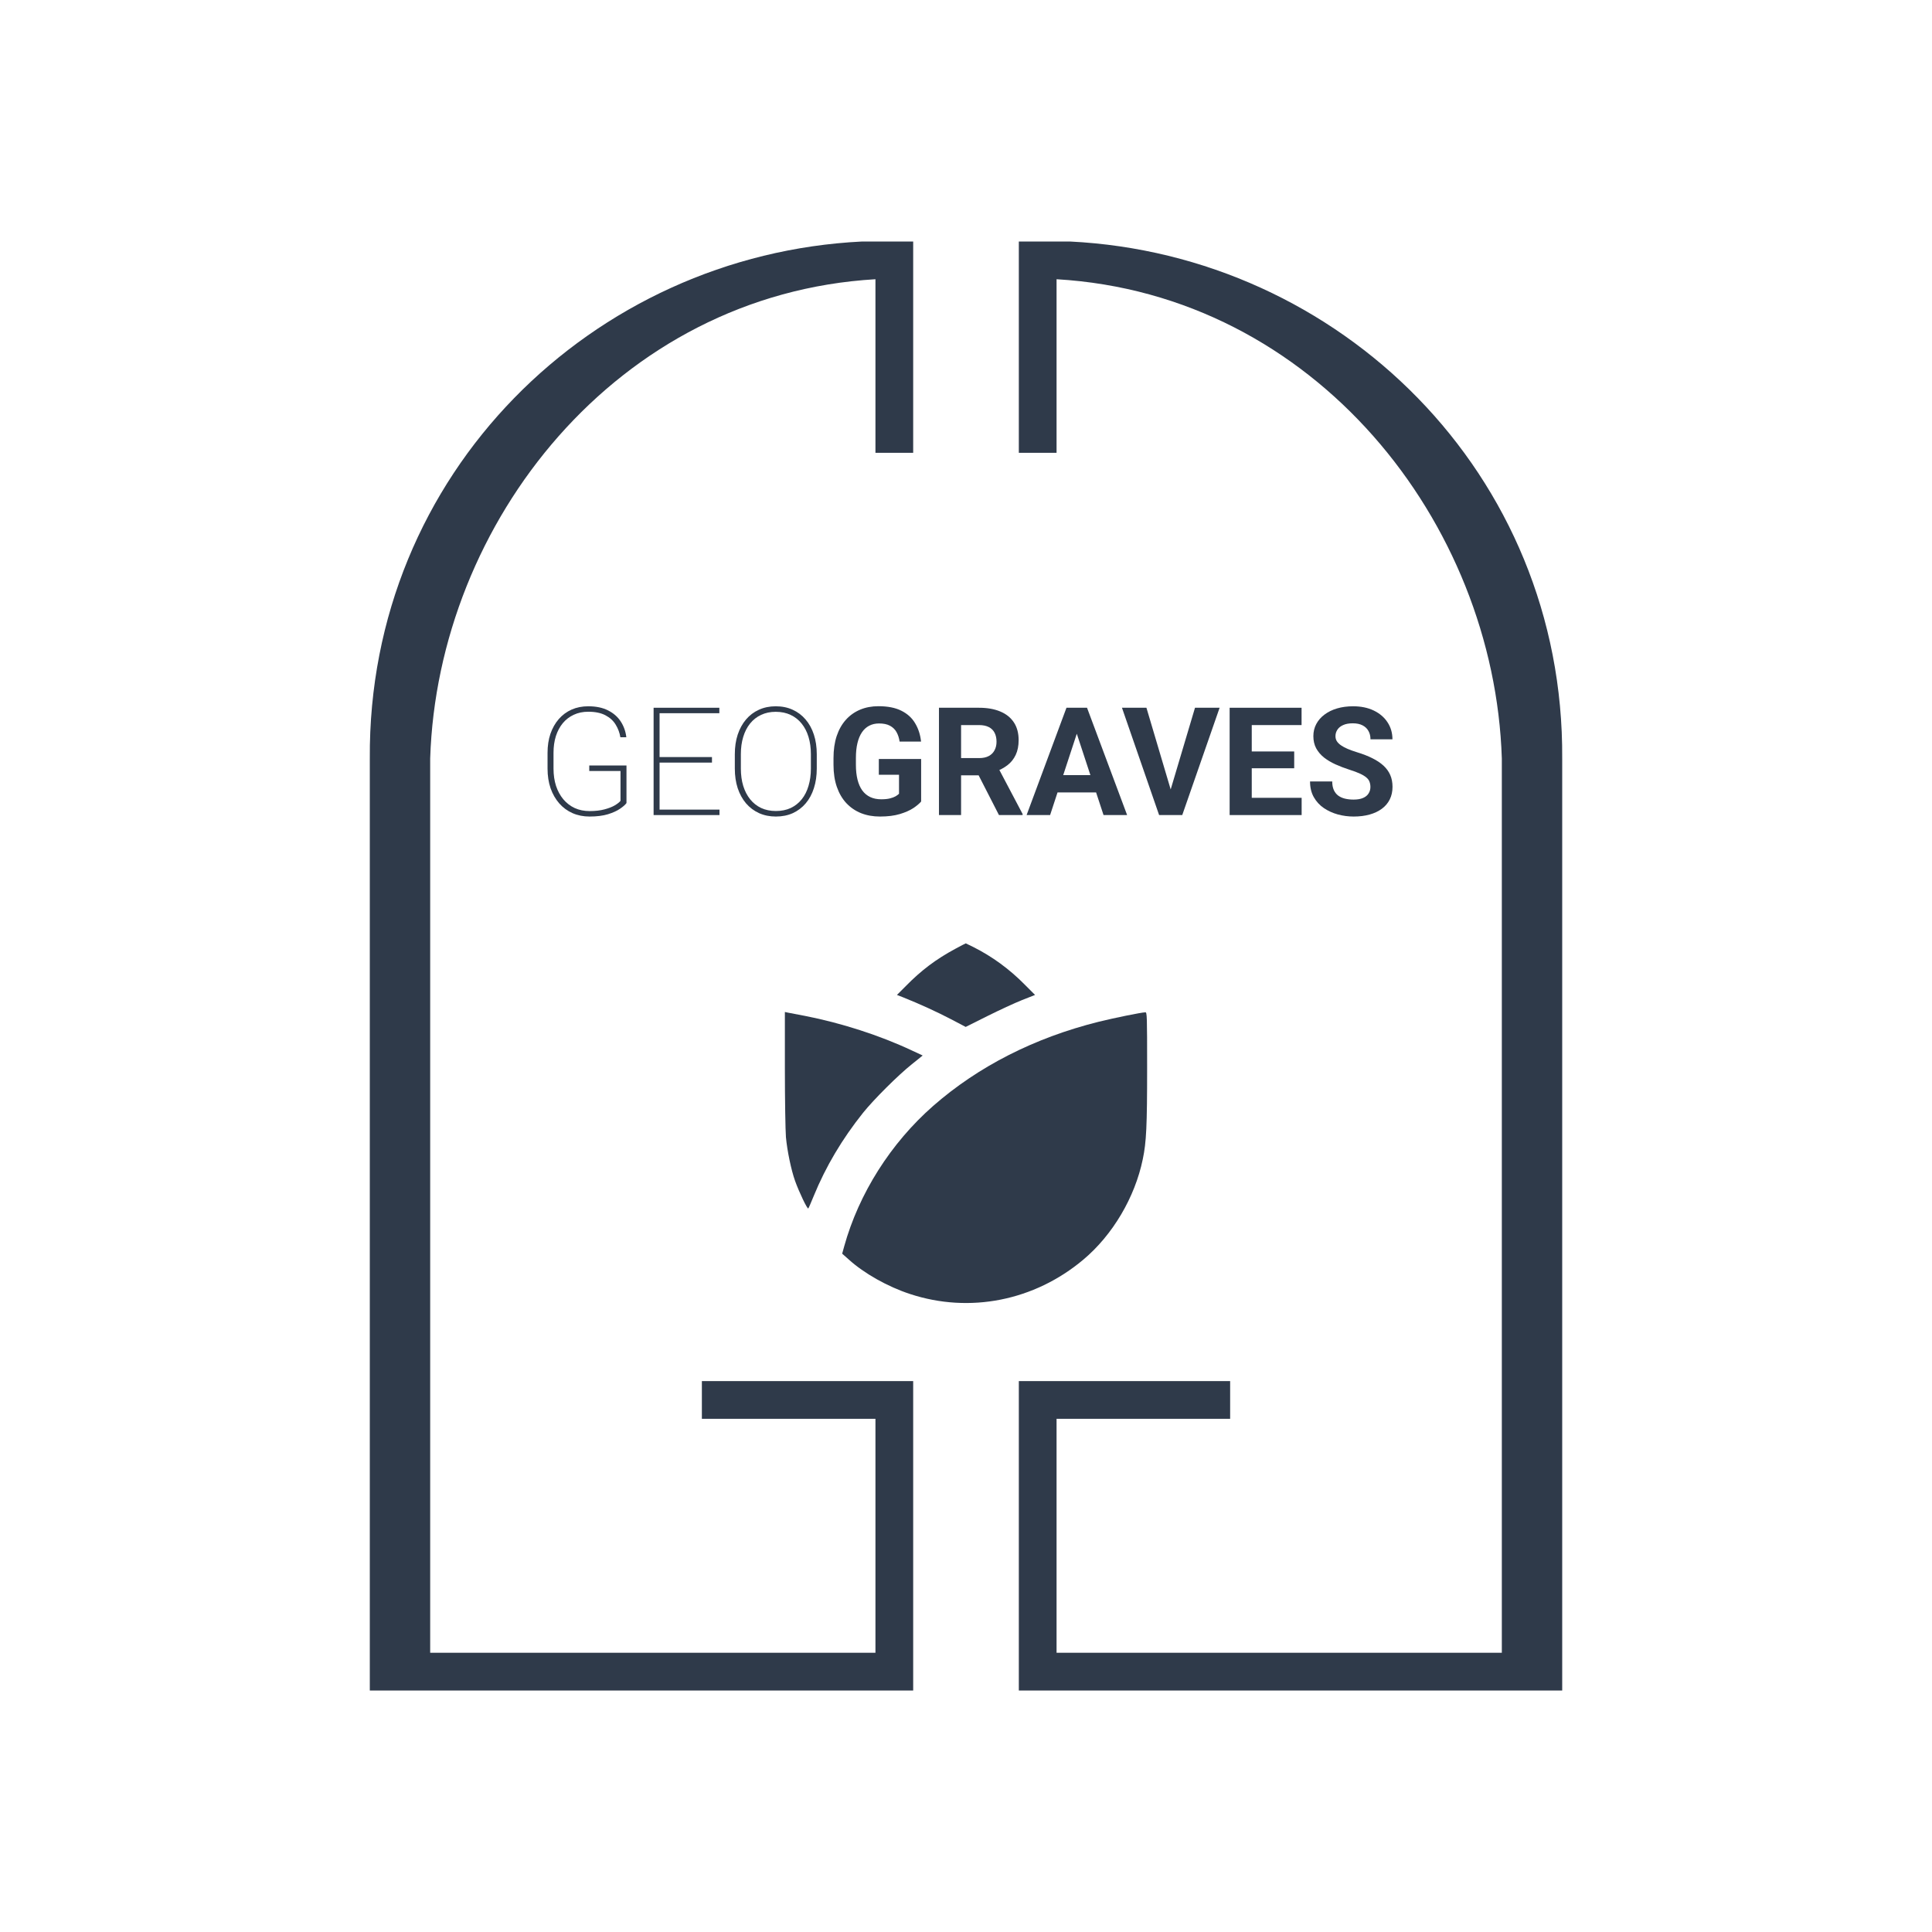 <svg width="512" height="512" viewBox="0 0 512 512" fill="none" xmlns="http://www.w3.org/2000/svg">
<g clip-path="url(#clip0_790_102)">
<path d="M271.523 260.89C267.509 256.82 262.934 253.48 257.965 250.982C256.898 250.449 255.972 250 255.944 250C255.888 250 254.653 250.646 253.193 251.431C248.084 254.182 244.183 257.101 240.056 261.311L237.698 263.668L239.355 264.314C243.649 266.026 248.365 268.187 251.958 270.067L255.916 272.144L261.642 269.282C264.786 267.71 268.912 265.801 270.821 265.044L274.302 263.668L271.523 260.89Z" fill="#2F3A4A"/>
<path d="M241.628 278.375C233.151 274.39 222.962 271.106 213.334 269.225C211.256 268.832 209.207 268.44 208.786 268.355L208 268.187V283.174C208 291.398 208.141 299.593 208.281 301.361C208.618 304.982 209.656 310.034 210.723 313.009C211.762 315.9 213.951 320.503 214.204 320.25C214.316 320.138 214.962 318.622 215.663 316.91C218.835 309.164 223.158 301.867 228.716 294.906C231.551 291.37 238.035 284.914 241.628 282.052L244.52 279.722L241.628 278.375Z" fill="#2F3A4A"/>
<path d="M302.849 307.199C303.804 302.68 304 298.386 304 283.034C304 269.113 303.972 268.243 303.523 268.271C302.288 268.327 295.298 269.759 291.088 270.797C274.134 275.035 259.256 282.613 247.298 293.082C236.07 302.933 227.621 316.265 223.719 330.298L223.186 332.234L224.927 333.778C228.969 337.455 235.256 340.991 241.179 342.928C256.955 348.12 274.105 344.724 287.074 333.834C294.877 327.295 300.772 317.303 302.849 307.199Z" fill="#2F3A4A"/>
<path d="M166.024 202.855V212.816C165.711 213.259 165.145 213.76 164.324 214.32C163.517 214.88 162.443 215.368 161.102 215.785C159.761 216.189 158.14 216.391 156.238 216.391C154.598 216.391 153.094 216.091 151.727 215.492C150.373 214.893 149.201 214.034 148.211 212.914C147.222 211.781 146.453 210.44 145.906 208.891C145.373 207.328 145.106 205.596 145.106 203.695V199.516C145.106 197.654 145.36 195.974 145.867 194.477C146.388 192.966 147.124 191.664 148.074 190.57C149.025 189.477 150.158 188.637 151.473 188.051C152.801 187.465 154.272 187.172 155.887 187.172C157.97 187.172 159.722 187.536 161.141 188.266C162.573 188.982 163.693 189.958 164.5 191.195C165.307 192.432 165.802 193.826 165.985 195.375H164.403C164.207 194.177 163.797 193.07 163.172 192.055C162.56 191.026 161.662 190.199 160.477 189.574C159.292 188.936 157.762 188.617 155.887 188.617C154.468 188.617 153.192 188.884 152.059 189.418C150.926 189.939 149.956 190.681 149.149 191.645C148.354 192.608 147.742 193.754 147.313 195.082C146.896 196.41 146.688 197.875 146.688 199.477V203.695C146.688 205.362 146.909 206.885 147.352 208.266C147.807 209.633 148.452 210.818 149.285 211.82C150.132 212.823 151.141 213.598 152.313 214.145C153.498 214.678 154.806 214.945 156.238 214.945C157.749 214.945 159.064 214.796 160.184 214.496C161.317 214.197 162.235 213.839 162.938 213.422C163.654 212.992 164.155 212.595 164.442 212.23V204.32H156.16V202.855H166.024Z" fill="#2F3A4A"/>
<path d="M190.672 214.555V216H174.09V214.555H190.672ZM174.793 187.562V216H173.211V187.562H174.793ZM188.68 200.629V202.094H174.09V200.629H188.68ZM190.633 187.562V189.008H174.09V187.562H190.633Z" fill="#2F3A4A"/>
<path d="M216.453 199.887V203.676C216.453 205.577 216.199 207.309 215.692 208.871C215.197 210.434 214.474 211.775 213.524 212.895C212.573 214.014 211.434 214.88 210.106 215.492C208.778 216.091 207.28 216.391 205.613 216.391C203.986 216.391 202.502 216.091 201.16 215.492C199.819 214.88 198.667 214.014 197.703 212.895C196.753 211.775 196.017 210.434 195.496 208.871C194.988 207.309 194.735 205.577 194.735 203.676V199.887C194.735 197.973 194.988 196.241 195.496 194.691C196.017 193.129 196.753 191.788 197.703 190.668C198.654 189.548 199.793 188.689 201.121 188.09C202.462 187.478 203.947 187.172 205.574 187.172C207.241 187.172 208.738 187.478 210.067 188.09C211.395 188.689 212.534 189.548 213.485 190.668C214.448 191.788 215.184 193.129 215.692 194.691C216.199 196.241 216.453 197.973 216.453 199.887ZM214.891 203.676V199.848C214.891 198.181 214.682 196.664 214.266 195.297C213.849 193.917 213.237 192.732 212.43 191.742C211.636 190.753 210.666 189.991 209.52 189.457C208.374 188.91 207.059 188.637 205.574 188.637C204.129 188.637 202.834 188.91 201.688 189.457C200.542 189.991 199.572 190.753 198.778 191.742C197.983 192.732 197.378 193.917 196.961 195.297C196.544 196.664 196.336 198.181 196.336 199.848V203.676C196.336 205.355 196.544 206.885 196.961 208.266C197.391 209.646 198.003 210.831 198.797 211.82C199.591 212.81 200.561 213.578 201.707 214.125C202.866 214.659 204.168 214.926 205.613 214.926C207.098 214.926 208.413 214.659 209.559 214.125C210.705 213.578 211.675 212.81 212.469 211.82C213.263 210.831 213.862 209.646 214.266 208.266C214.682 206.885 214.891 205.355 214.891 203.676Z" fill="#2F3A4A"/>
<path d="M244.11 201.137V212.406C243.667 212.94 242.983 213.52 242.059 214.145C241.134 214.757 239.943 215.284 238.485 215.727C237.026 216.169 235.262 216.391 233.192 216.391C231.356 216.391 229.682 216.091 228.172 215.492C226.662 214.88 225.36 213.988 224.266 212.816C223.185 211.645 222.352 210.212 221.766 208.52C221.18 206.814 220.887 204.867 220.887 202.68V200.902C220.887 198.715 221.167 196.768 221.727 195.062C222.3 193.357 223.113 191.918 224.168 190.746C225.223 189.574 226.479 188.682 227.938 188.07C229.396 187.458 231.017 187.152 232.801 187.152C235.275 187.152 237.306 187.556 238.895 188.363C240.483 189.158 241.694 190.264 242.528 191.684C243.374 193.09 243.895 194.704 244.09 196.527H238.406C238.263 195.564 237.99 194.724 237.586 194.008C237.182 193.292 236.603 192.732 235.848 192.328C235.106 191.924 234.142 191.723 232.957 191.723C231.981 191.723 231.108 191.924 230.34 192.328C229.585 192.719 228.947 193.298 228.426 194.066C227.905 194.835 227.508 195.785 227.235 196.918C226.961 198.051 226.824 199.366 226.824 200.863V202.68C226.824 204.164 226.968 205.479 227.254 206.625C227.541 207.758 227.964 208.715 228.524 209.496C229.097 210.264 229.8 210.844 230.633 211.234C231.466 211.625 232.436 211.82 233.543 211.82C234.468 211.82 235.236 211.742 235.848 211.586C236.473 211.43 236.974 211.241 237.352 211.02C237.742 210.785 238.042 210.564 238.25 210.355V205.316H232.899V201.137H244.11Z" fill="#2F3A4A"/>
<path d="M248.836 187.562H259.442C261.616 187.562 263.485 187.888 265.047 188.539C266.623 189.19 267.834 190.154 268.68 191.43C269.526 192.706 269.949 194.275 269.949 196.137C269.949 197.66 269.689 198.969 269.168 200.062C268.66 201.143 267.938 202.048 267 202.777C266.076 203.493 264.988 204.066 263.738 204.496L261.883 205.473H252.664L252.625 200.902H259.481C260.509 200.902 261.362 200.72 262.039 200.355C262.716 199.991 263.224 199.483 263.563 198.832C263.914 198.181 264.09 197.426 264.09 196.566C264.09 195.655 263.921 194.867 263.582 194.203C263.244 193.539 262.729 193.031 262.039 192.68C261.349 192.328 260.483 192.152 259.442 192.152H254.696V216H248.836V187.562ZM264.735 216L258.25 203.324L264.442 203.285L271.004 215.727V216H264.735Z" fill="#2F3A4A"/>
<path d="M286.024 192.426L278.289 216H272.059L282.625 187.562H286.59L286.024 192.426ZM292.449 216L284.696 192.426L284.071 187.562H288.074L298.699 216H292.449ZM292.098 205.414V210.004H277.078V205.414H292.098Z" fill="#2F3A4A"/>
<path d="M309.988 210.062L316.688 187.562H323.211L313.309 216H309.012L309.988 210.062ZM303.817 187.562L310.496 210.062L311.512 216H307.176L297.332 187.562H303.817Z" fill="#2F3A4A"/>
<path d="M344.949 211.43V216H329.813V211.43H344.949ZM331.727 187.562V216H325.867V187.562H331.727ZM342.977 199.145V203.598H329.813V199.145H342.977ZM344.93 187.562V192.152H329.813V187.562H344.93Z" fill="#2F3A4A"/>
<path d="M363.172 208.559C363.172 208.051 363.094 207.595 362.938 207.191C362.794 206.775 362.521 206.397 362.117 206.059C361.714 205.707 361.147 205.362 360.418 205.023C359.689 204.685 358.745 204.333 357.586 203.969C356.297 203.552 355.073 203.083 353.914 202.562C352.768 202.042 351.753 201.436 350.867 200.746C349.995 200.043 349.305 199.229 348.797 198.305C348.302 197.38 348.055 196.306 348.055 195.082C348.055 193.897 348.315 192.823 348.836 191.859C349.357 190.883 350.086 190.049 351.024 189.359C351.961 188.656 353.068 188.116 354.344 187.738C355.633 187.361 357.046 187.172 358.582 187.172C360.679 187.172 362.508 187.549 364.071 188.305C365.633 189.06 366.844 190.095 367.703 191.41C368.576 192.725 369.012 194.229 369.012 195.922H363.192C363.192 195.089 363.016 194.359 362.664 193.734C362.326 193.096 361.805 192.595 361.102 192.23C360.412 191.866 359.539 191.684 358.485 191.684C357.469 191.684 356.623 191.84 355.946 192.152C355.268 192.452 354.761 192.862 354.422 193.383C354.084 193.891 353.914 194.464 353.914 195.102C353.914 195.583 354.031 196.02 354.266 196.41C354.513 196.801 354.878 197.165 355.36 197.504C355.841 197.842 356.434 198.161 357.137 198.461C357.84 198.76 358.654 199.053 359.578 199.34C361.128 199.809 362.488 200.336 363.66 200.922C364.845 201.508 365.835 202.165 366.629 202.895C367.423 203.624 368.022 204.451 368.426 205.375C368.83 206.299 369.031 207.348 369.031 208.52C369.031 209.757 368.791 210.863 368.309 211.84C367.827 212.816 367.13 213.643 366.219 214.32C365.307 214.997 364.22 215.512 362.957 215.863C361.694 216.215 360.281 216.391 358.719 216.391C357.313 216.391 355.926 216.208 354.559 215.844C353.192 215.466 351.948 214.9 350.828 214.145C349.722 213.389 348.836 212.426 348.172 211.254C347.508 210.082 347.176 208.695 347.176 207.094H353.055C353.055 207.979 353.192 208.728 353.465 209.34C353.738 209.952 354.123 210.447 354.617 210.824C355.125 211.202 355.724 211.475 356.414 211.645C357.117 211.814 357.886 211.898 358.719 211.898C359.735 211.898 360.568 211.755 361.219 211.469C361.883 211.182 362.371 210.785 362.684 210.277C363.009 209.77 363.172 209.197 363.172 208.559Z" fill="#2F3A4A"/>
<path d="M283.5 64C355 67.5 414.5 125.5 414 201V448H270V366H326V376H280V438H398V201C396 138.5 348.5 78 280 74V120H270V64H283.5Z" fill="#2F3A4A"/>
<path d="M228.503 64C157.003 67.5 97.503 125.5 98.003 201V448H242.003V366H186.003V376H232.003V438H114.003V201C116.003 138.5 163.503 78 232.003 74V120H242.003V64H228.503Z" fill="#2F3A4A"/>
</g>
<defs>
<clipPath id="clip0_790_102">
<rect width="512" height="512" fill="white"/>
</clipPath>
</defs>
</svg>
